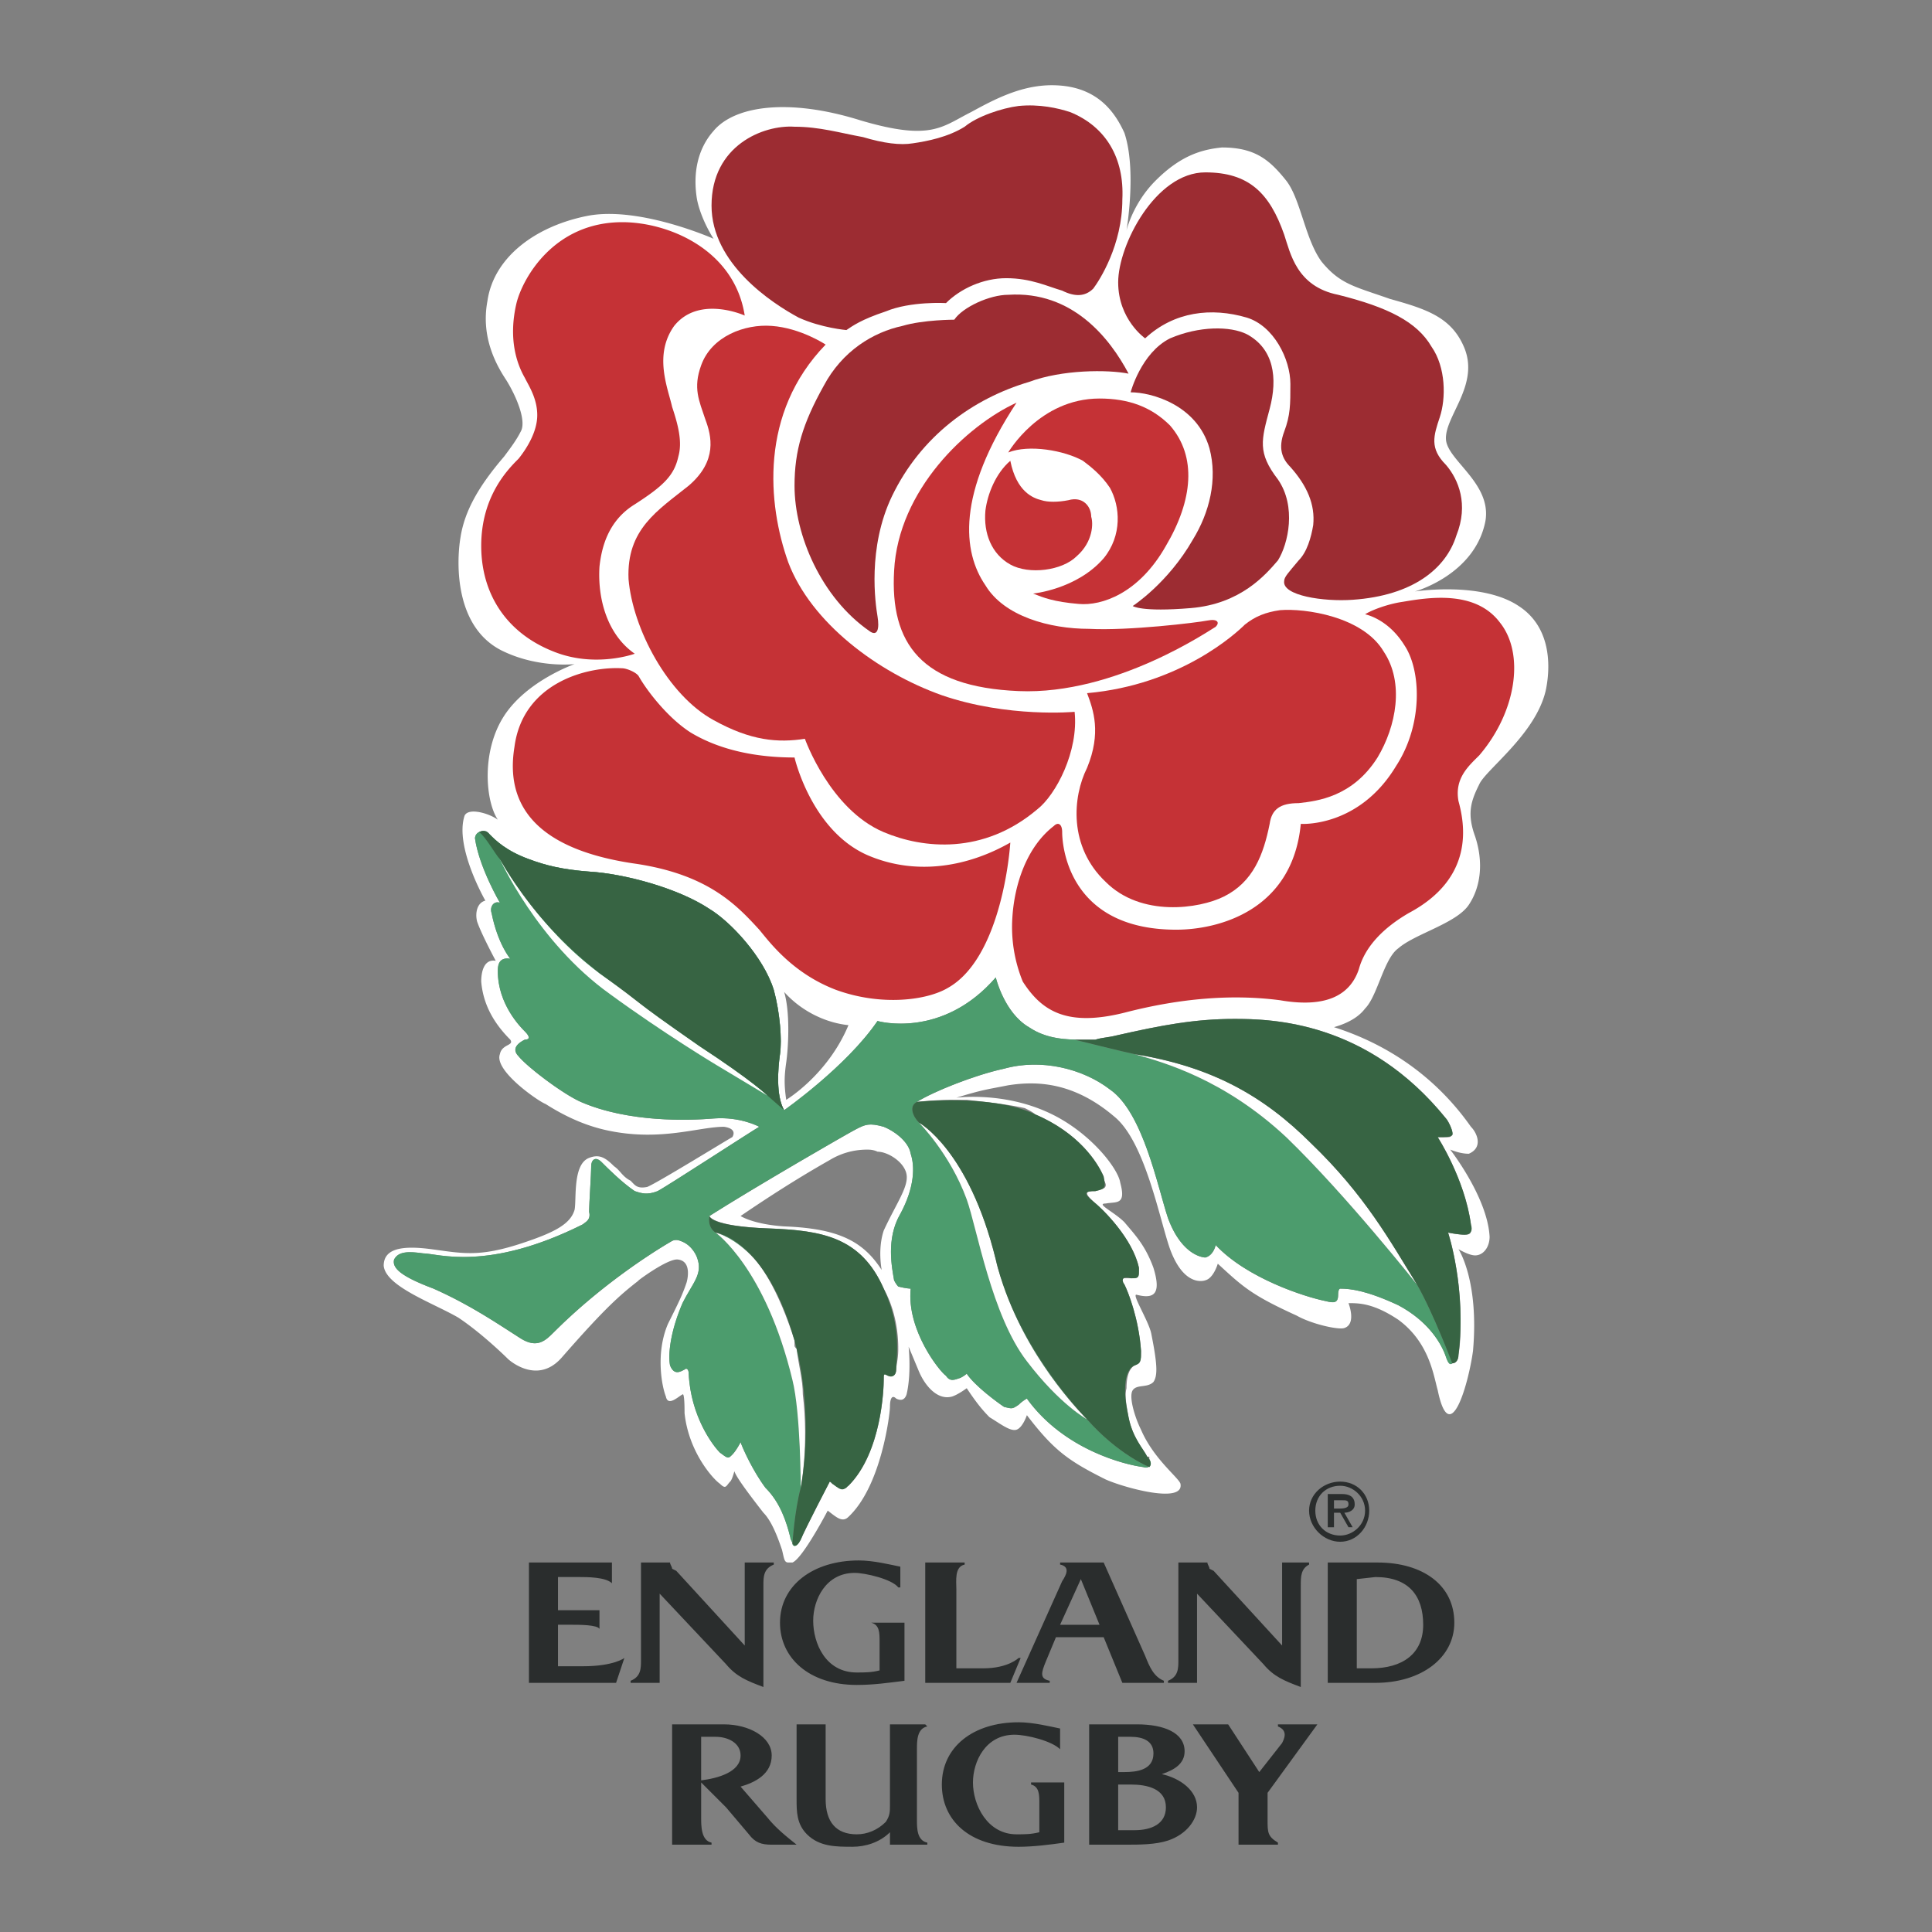 <svg xmlns="http://www.w3.org/2000/svg" width="2500" height="2500" viewBox="0 0 192.756 192.756"><rect x="0" y="0" width="192.756" height="192.756" fill="#808080" stroke="none"/><g fill-rule="evenodd" clip-rule="evenodd"><path fill="#fff" fill-opacity="0" d="M0 0h192.756v192.756H0V0z"/><path d="M130.607 150.717c0-1.655 1.449-2.897 3.105-2.897 1.654 0 2.896 1.242 2.896 2.897 0 1.656-1.242 3.105-2.896 3.105-1.655 0-3.105-1.449-3.105-3.105zm.622 0c0 1.449 1.035 2.484 2.484 2.484 1.242 0 2.482-1.035 2.482-2.484 0-1.448-1.24-2.483-2.482-2.483-1.449-.001-2.484 1.035-2.484 2.483zm3.31 1.656l-.826-1.449h-.621v1.449h-.621v-3.312h1.447c.621 0 1.242.207 1.242 1.034 0 .621-.621.828-1.033.828l.828 1.449h-.416v.001zm-1.447-1.862h.414c.412 0 1.033 0 1.033-.415 0-.413-.205-.413-.621-.413h-.826v.828zM52.772 167.898v-12.006h8.28v2.07c-.621-.621-2.484-.621-3.312-.621h-2.07v3.312h4.14v1.863c-.207-.414-2.07-.414-2.691-.414H55.67v4.14h2.484c3.105 0 4.14-.827 4.14-.827l-.828 2.483h-8.694zM72.438 166.036l-6.624-7.039v8.901h-2.898v-.207c1.036-.414 1.036-1.241 1.036-2.069v-9.729h2.898c0 .207.207.414.207.621l.414.207 6.831 7.452v-8.28H77.2v.207c-1.035.414-1.035 1.242-1.035 2.069v10.144c-1.657-.622-2.692-1.036-3.727-2.277zM77.82 161.896c0-3.727 3.312-6.21 7.866-6.21 1.449 0 3.105.414 4.14.621v2.069h-.206c-.621-.828-3.312-1.449-4.347-1.449-2.898 0-4.141 2.691-4.141 4.762 0 2.277 1.242 5.175 4.347 5.175.828 0 1.449 0 2.277-.206v-2.898c0-.828 0-1.656-.828-1.863h3.312v5.796c-1.656.207-3.105.414-4.761.414-4.761-.002-7.659-2.692-7.659-6.211zM92.311 167.898v-12.006h3.933v.207c-1.035.207-.828 1.655-.828 2.483v7.867h2.691c2.484 0 3.52-1.035 3.52-1.035h.205l-1.033 2.483h-8.488v.001zM111.977 167.898l-1.863-4.554h-4.762l-1.035 2.484c-.414 1.034-.621 1.655.414 1.862v.207h-3.311l4.553-10.144c.414-.62.828-1.448-.207-1.655v-.207h4.348l4.141 9.315c.414 1.034.828 2.069 1.863 2.483v.207h-4.141v.002zm-6.211-5.795h3.934l-1.863-4.555-2.071 4.555zM126.053 166.036l-6.625-7.039v8.901h-2.896v-.207c1.035-.414 1.035-1.241 1.035-2.069v-9.729h2.896c0 .207.207.414.207.621l.414.207 6.832 7.452v-8.28h2.691v.207c-.828.414-.828 1.242-.828 2.069v10.144c-1.656-.622-2.691-1.036-3.726-2.277zM132.471 167.898v-12.006h4.967c4.555 0 7.66 2.276 7.66 6.003 0 3.52-3.312 6.003-7.867 6.003h-4.76zm4.759-10.556l-1.863.206v8.902h1.449c3.105 0 5.176-1.449 5.176-4.348s-1.449-4.76-4.762-4.76zM76.993 184.045c-1.036 0-1.656-.207-2.277-1.035l-2.277-2.69-2.484-2.484v3.52c0 .827 0 2.276 1.035 2.483v.207h-3.933V172.04h5.175c2.484 0 4.761 1.242 4.761 3.104 0 1.863-1.656 2.691-3.105 3.105l2.691 3.105c.828 1.035 1.863 1.863 2.898 2.69h-2.484v.001zm-7.039-6.417c1.656-.207 3.933-.828 3.933-2.484 0-1.242-1.242-1.862-2.484-1.862h-1.449v4.346zM80.511 183.01c-1.035-1.034-1.035-2.276-1.035-3.519v-7.452h2.898v7.452c0 2.277 1.035 3.519 3.105 3.519 1.035 0 2.07-.413 2.898-1.241.414-.621.414-1.035.414-1.656v-8.073h3.52l.207.207c-1.035.207-1.035 1.448-1.035 2.276v7.038c0 .829 0 2.07 1.035 2.277v.207h-3.726v-1.242c-1.035 1.035-2.484 1.449-3.726 1.449-1.656 0-3.313 0-4.555-1.242zM93.967 178.042c0-3.727 3.105-6.21 7.66-6.21 1.447 0 3.104.414 4.139.621v2.069c-.828-.828-3.312-1.449-4.553-1.449-2.898 0-4.141 2.691-4.141 4.762 0 2.277 1.449 5.175 4.348 5.175.828 0 1.449 0 2.275-.207v-2.897c0-.828 0-1.656-.826-1.863v-.207h3.311v6.003c-1.449.207-3.105.414-4.553.414-4.969-.001-7.66-2.692-7.66-6.211zM111.77 184.045h-3.105v-12.006h4.762c2.691 0 4.762.828 4.762 2.69 0 1.242-1.035 1.863-2.277 2.277 1.863.414 3.518 1.656 3.518 3.312 0 1.241-1.033 2.69-2.896 3.312-1.242.414-2.898.414-4.141.414l-.623.001zm-.208-1.448h1.656c1.656 0 3.105-.621 3.105-2.277 0-1.863-1.863-2.277-3.52-2.277h-1.242v4.554h.001zm0-9.316v3.519h.621c1.242 0 2.898-.207 2.898-1.863 0-1.242-1.035-1.655-2.277-1.655h-1.242v-.001zM123.568 184.045v-5.175l-4.555-6.831h3.52l3.105 4.761 2.277-2.898c.207-.414.621-1.241-.414-1.655v-.207h3.934l-4.969 6.831v2.69c0 1.242 0 1.657 1.035 2.277v.207h-3.933z" fill="#2a2d2d"/><path d="M78.027 154.65c-.414-1.242-1.035-2.898-1.863-3.727-1.449-1.862-2.691-3.519-2.898-4.14 0 0-.207.828-.414 1.035-.414.414-.414.828-1.035.207-.621-.414-3.105-3.105-3.519-7.039 0-.413 0-2.069-.207-1.862-.414.207-1.449 1.242-1.656.207-.414-1.035-1.035-4.347.207-7.245 1.035-2.07 1.449-2.898 1.863-4.141 0 0 .621-2.069-.828-2.277-1.035-.207-4.554 2.484-3.934 2.07-1.863 1.449-3.312 2.691-7.659 7.659-2.484 2.898-5.382.207-5.382.207s-2.484-2.483-4.968-4.14c-2.484-1.449-7.246-3.105-7.452-5.176 0-1.655 1.656-2.069 4.761-1.655 3.105.414 4.761.827 9.108-.621 3.105-1.035 4.761-1.863 5.175-3.312.207-1.035-.207-4.554 1.449-5.175 1.035-.414 1.656 0 2.484.828.621.414.828 1.035 1.656 1.449.415.414.621.827 1.656.621 1.035-.415 8.073-4.762 8.487-4.969 0 0 .621-.828-.828-1.035-2.484 0-6.21 1.449-11.385.414-2.07-.414-4.141-1.242-6.417-2.691-.621-.206-5.175-3.312-4.554-4.968.207-1.035 1.449-.828 1.035-1.449-1.449-1.448-2.691-3.312-2.898-5.796 0-.828.207-2.277 1.449-2.07 0 0-1.449-2.69-1.863-3.933-.207-.828 0-1.863.828-2.07 0 0-3.105-5.382-2.07-8.487.414-.828 2.484-.207 3.312.414-1.242-1.863-1.656-6.831.621-10.351 2.277-3.519 7.038-5.175 7.038-5.175s-3.519.414-7.038-1.242c-4.968-2.277-4.761-8.901-4.347-11.385.414-2.691 1.863-5.175 4.347-8.073.621-.828 1.242-1.656 1.656-2.484.621-1.035-.415-3.519-1.449-5.175-1.242-1.863-2.484-4.554-1.863-7.866.621-4.347 4.761-7.452 9.937-8.487 5.175-1.035 12.627 2.277 12.627 2.277s-1.242-1.863-1.656-3.933c-.414-2.484 0-4.969 1.656-6.832 2.07-2.484 7.453-3.312 14.698-1.035 7.039 2.07 8.073.621 10.971-.828 2.278-1.242 4.967-2.691 8.073-2.691 4.348 0 6.211 2.484 7.246 4.761 1.242 3.726.207 9.729.207 9.729s.621-2.691 2.898-4.968c2.484-2.484 4.553-3.105 6.623-3.312 3.312 0 4.762 1.242 6.418 3.312 1.449 1.863 1.863 5.796 3.52 8.073 1.863 2.277 3.311 2.484 6.83 3.726 3.727 1.035 6.211 1.863 7.453 4.968 1.449 3.726-2.07 6.831-1.863 9.108.207 2.07 4.555 4.347 3.934 8.073-1.035 5.382-7.039 7.038-7.039 7.038s6.625-1.035 10.352 1.449c3.518 2.277 3.104 6.624 2.689 8.487-1.035 4.347-6.002 7.866-6.623 9.315-.828 1.656-1.242 2.898-.414 5.175.828 2.484.621 4.968-.621 6.831s-5.383 2.898-7.039 4.347c-1.449 1.035-2.07 4.761-3.312 6.003-.619.828-1.656 1.448-3.104 1.863 4.553 1.448 9.729 4.347 13.662 9.936.621.621 1.242 2.07-.207 2.691-.207 0-.828 0-1.863-.414 0 0 3.727 4.761 3.934 8.694 0 1.035-.621 1.863-1.449 1.863-.621 0-1.656-.621-1.656-.621s2.07 3.104 1.449 10.143c-.414 3.105-2.277 9.937-3.52 3.934-.414-1.449-.828-4.761-3.934-7.038-2.484-1.656-3.932-1.656-4.969-1.656 0 0 .828 2.07-.412 2.484-.621.207-3.312-.414-4.762-1.242-4.555-2.07-5.383-2.898-7.867-5.176 0 0-.414 1.449-1.242 1.656 0 0-2.068.828-3.518-3.104-1.035-2.898-2.484-10.765-5.59-13.249-4.141-3.519-7.867-3.519-10.557-3.104-2.07.414-2.484.414-5.176 1.241 0 0 4.555-.621 9.107 1.449 4.141 1.863 7.039 5.59 7.246 7.038.621 2.277-.414 1.863-1.449 2.07-1.035 0 .828.828 1.863 1.863 1.035 1.242 2.07 2.277 2.898 4.554.828 2.691 0 3.105-1.656 2.691-.621-.207 1.242 2.691 1.449 3.934.621 3.104.621 4.14.207 4.761-.621.621-1.656.207-2.07.828s.207 2.691.828 3.933c1.242 2.898 3.727 4.762 3.934 5.383.414 2.069-5.59.414-7.453-.414-3.727-1.863-5.176-2.898-7.867-6.417 0 0-.412 1.241-1.033 1.448s-1.656-.621-2.691-1.241c-.828-.828-1.449-1.656-2.278-2.898 0 0-.828.621-1.449.828-1.448.414-2.69-1.035-3.312-2.484l-1.035-2.483c.207 2.276 0 3.933-.207 4.761-.207.621-.621.621-1.035.414-.414-.414-.621 0-.621.828 0 .62-.828 7.866-4.14 10.971-.621.621-1.242 0-2.07-.621 0 0-2.484 4.762-3.519 5.176h-.414c-.415.002-.415-.412-.622-1.241zm1.864-1.035c.414-1.035 2.898-5.796 2.898-5.796s.207 0 .207.207c.414.207.621.414.828.414h.621c0-.207.207-.207.207-.207 3.312-3.312 3.519-9.729 3.519-10.558v-.621h.207l.207.207h.414c.207 0 .414-.207.414-.621s.207-1.035.207-2.069c0-1.449-.207-3.727-1.449-6.004-2.277-5.175-6.21-5.796-11.385-6.003-5.796-.207-6.003-1.242-6.003-1.242 4.554-2.897 13.87-8.28 14.697-8.694.828-.414 1.242-.621 2.691-.207 1.035.414 2.484 1.449 2.691 2.691.414 1.242.414 3.312-1.035 6.003-1.449 2.484-.828 5.382-.621 6.624.207.414.414.621.414.621.828.207 1.242.207 1.242.207-.414 4.141 2.898 8.28 3.519 8.694.414.621.828.414 1.449.207.414-.207.621-.414.621-.414.829 1.242 3.106 2.898 3.727 3.312.828.207.828.207 1.449-.207.414-.414.826-.621.826-.621 3.727 5.175 9.938 6.624 11.594 6.831.621.207.828-.207.621-.828v-.207h-.207c-.414-.828-1.449-1.863-1.863-3.933-.207-1.242-.414-2.07-.207-2.898 0-1.449.414-2.07.828-2.277s.621-.414.621-1.035v-.414c-.207-3.104-1.242-5.796-1.656-6.624-.414-.414-.207-.621 0-.621h1.035a.445.445 0 0 0 .414-.414v-.621c-.621-2.897-3.52-5.796-4.555-6.624-.414-.414-.621-.621-.621-.827 0-.208.414-.208.828-.208.621-.207 1.035-.207 1.035-.62 0-.208-.207-.414-.207-.828-.621-1.449-2.484-4.348-6.832-6.211-.207-.207-.621-.414-1.033-.621-1.863-.414-3.934-.62-5.797-.828h-1.035-.207c-2.07 0-3.726.208-3.726.208 1.656-1.036 5.796-2.691 8.695-3.312 3.725-1.035 7.865 0 10.557 2.07 3.312 2.276 4.762 9.729 5.797 12.834 1.449 3.933 3.725 3.933 3.725 3.933.828-.206 1.035-1.241 1.035-1.241 3.105 3.312 8.902 5.175 10.973 5.589.828.207 1.242.207 1.242-.621 0-.621.207-.621.207-.621 1.035 0 2.689.207 5.795 1.656 3.105 1.656 4.348 3.933 4.762 5.175.207.621.414.828.621.621.414 0 .621-.414.621-.828.207-1.241.207-2.483.207-3.519 0-4.969-1.242-8.694-1.242-8.694s1.035.207 1.656.207.621-.207.621-.621v-.414c-.621-4.554-3.312-8.694-3.312-8.694h.828c.414 0 .414 0 .621-.207v-.207c0-.414-.414-1.242-.621-1.449-7.867-9.729-17.389-9.936-21.115-9.936-3.934 0-7.244.621-11.799 1.655-.828.207-1.449.207-2.07.414H107.838h-.207c-2.277 0-3.727-.414-4.969-1.241-2.482-1.449-3.311-4.969-3.311-4.969-5.383 6.21-11.8 4.348-11.8 4.348-3.105 4.554-9.315 8.9-9.315 8.9-.828-1.448-.621-4.14-.414-5.589s0-4.14-.621-6.417c-1.035-3.312-4.347-6.831-6.417-8.073-3.105-2.07-8.487-3.519-12.006-3.726-2.691-.208-4.347-.621-6.003-1.242-2.277-.828-3.312-1.863-3.933-2.484s-1.449-.207-1.449.414c.414 2.898 2.484 6.417 2.484 6.417-.621-.207-1.035.414-.828 1.035.621 3.105 1.863 4.554 1.863 4.554-1.242-.207-1.242.828-1.242 1.242 0 3.312 2.277 5.59 2.691 6.004.621.62.414.827 0 .827-1.242.621-1.035 1.242-.621 1.656.828 1.035 4.347 3.727 6.21 4.555 4.761 2.069 10.764 1.862 13.248 1.655 2.691-.207 4.555.828 4.555.828-.414.207-9.315 6.004-10.144 6.417-1.035.414-1.656.208-2.277 0-1.242-.828-2.691-2.276-3.312-2.897s-1.035-.207-1.035.414c0 .828-.207 3.726-.207 4.554.207.828-.414 1.035-.621 1.242-9.522 4.761-14.49 2.898-15.939 2.898-1.449-.208-2.484-.208-2.898.62-.207.828.621 1.656 3.934 2.898 3.726 1.656 6.417 3.52 8.694 4.969 1.656 1.035 2.484.207 3.312-.621 4.969-4.969 10.351-8.28 11.8-9.108.414-.207.828 0 .828 0 1.242.414 1.656 1.655 1.656 1.655.621 1.656-.414 2.484-1.449 4.555-1.242 2.898-1.449 5.175-1.242 6.21.414 1.035 1.035.621 1.449.414.208-.207.414 0 .414.414.207 4.348 2.484 7.245 3.105 7.866.828.621.828.621 1.242.207s.828-1.242.828-1.242c.207.621 1.242 2.898 2.484 4.555 1.449 1.449 2.07 3.312 2.484 4.968 0 .207.207.414.207.621.204.205.41.205.825-.416zm2.898-37.882c-1.449.828-4.347 2.484-8.901 5.589 0 0 1.242.828 4.347 1.035 5.382.207 7.866 1.449 9.729 4.347-.207-1.242-.207-2.69.207-3.933 1.242-2.691 2.484-4.347 2.277-5.589s-1.863-2.277-2.898-2.277c-.414-.207-.828-.207-1.035-.207-1.45 0-2.691.414-3.726 1.035zm-4.348-9.729c-.207 1.449-.207 2.277 0 3.726 0 0 4.14-2.483 6.21-7.451-2.07-.208-4.555-1.242-6.417-3.312.621 2.069.414 5.588.207 7.037zm-28.774-24.22s0-.207 0 0z" fill="#fff"/><path d="M79.062 154.029c.207.207.414.207.828-.414-.208.414-.415.621-.621.621.001 0-.207 0-.207-.207zm-.207-.621c-.414-1.656-1.035-3.519-2.484-4.968-1.242-1.656-2.277-3.934-2.484-4.555 0 0-.414.828-.828 1.242s-.414.414-1.242-.207c-.621-.621-2.898-3.519-3.105-7.866 0-.414-.207-.621-.414-.414-.414.207-1.035.621-1.449-.414-.207-1.035 0-3.312 1.242-6.21 1.035-2.07 2.07-2.898 1.449-4.555 0 0-.414-1.241-1.656-1.655 0 0-.414-.207-.828 0-1.449.828-6.831 4.14-11.8 9.108-.828.828-1.656 1.656-3.312.621-2.277-1.449-4.969-3.312-8.694-4.969-3.312-1.242-4.141-2.07-3.934-2.898.414-.828 1.449-.828 2.898-.62 1.449 0 6.417 1.862 15.939-2.898.207-.207.828-.414.621-1.242 0-.828.207-3.726.207-4.554 0-.621.414-1.035 1.035-.414s2.07 2.069 3.312 2.897c.621.208 1.242.414 2.277 0 .828-.413 9.729-6.21 10.144-6.417 0 0-1.863-1.035-4.555-.828-2.484.207-8.487.414-13.248-1.655-1.863-.828-5.382-3.52-6.21-4.555-.414-.414-.621-1.035.621-1.656.414 0 .621-.207 0-.827-.414-.414-2.691-2.691-2.691-6.004 0-.414 0-1.449 1.242-1.242 0 0-1.242-1.449-1.863-4.554-.207-.621.207-1.242.828-1.035 0 0-2.07-3.519-2.484-6.417 0-.621.828-1.035 1.449-.414s1.656 1.656 3.933 2.484c1.656.621 3.312 1.035 6.003 1.242 3.519.207 8.901 1.656 12.006 3.726 2.07 1.242 5.382 4.761 6.417 8.073.621 2.277.828 4.968.621 6.417s-.414 4.141.414 5.589c0 0 6.21-4.347 9.315-8.9 0 0 6.417 1.862 11.8-4.348 0 0 .828 3.52 3.311 4.969 1.242.827 2.691 1.241 4.969 1.241h-.414s4.969 1.242 6.004 1.449c2.898.828 8.9 2.484 15.111 8.28 6.004 5.796 13.041 14.697 13.041 14.697 1.656 2.898 3.52 7.866 3.52 7.866-.207.207-.414 0-.621-.621-.414-1.242-1.656-3.519-4.762-5.175-3.105-1.449-4.76-1.656-5.795-1.656 0 0-.207 0-.207.621 0 .828-.414.828-1.242.621-2.07-.414-7.867-2.277-10.973-5.589 0 0-.207 1.035-1.035 1.241 0 0-2.275 0-3.725-3.933-1.035-3.104-2.484-10.558-5.797-12.834-2.691-2.07-6.832-3.105-10.557-2.07-2.898.621-7.039 2.276-8.695 3.312 0 0 1.656-.208 3.726-.208-2.07 0-3.726.208-3.726.208-.828.413-.414 1.448.207 2.069 0 0 3.105 3.105 4.761 7.659 1.036 2.898 2.485 11.593 6.002 16.146 3.312 4.348 6.004 5.796 6.004 5.796 3.105 3.52 6.211 4.762 6.211 4.762.207-.207.207-.414 0-.828.207.621 0 1.035-.621.828-1.656-.207-7.867-1.656-11.594-6.831 0 0-.412.207-.826.621-.621.414-.621.414-1.449.207-.621-.414-2.898-2.07-3.727-3.312 0 0-.207.207-.621.414-.621.207-1.035.414-1.449-.207-.621-.414-3.933-4.554-3.519-8.694 0 0-.414 0-1.242-.207 0 0-.207-.207-.414-.621-.207-1.242-.828-4.14.621-6.624 1.449-2.69 1.449-4.761 1.035-6.003-.207-1.242-1.656-2.277-2.691-2.691-1.449-.414-1.863-.207-2.691.207-.828.414-10.143 5.797-14.697 8.694-.208 1.242.621 1.656.621 1.656s4.969 3.519 7.66 14.697c.828 3.312.828 10.765.828 10.765-.621 2.276-.828 5.589-.828 5.589.001-.205-.206-.412-.206-.619zm4.969-4.968h.207-.207zm.621 0h-.414.414zm-1.656-.621s.207 0 .207.207c0-.207-.207-.207-.207-.207zm31.879-2.277zm0-.207v0zm0 0zm-.207 0c-.414-.828-1.449-1.863-1.863-3.933-.207-1.242-.414-2.07-.207-2.898-.207.828 0 1.656.207 2.898.414 2.07 1.449 3.105 1.863 3.933zm-14.076-16.354c2.689 7.245 8.072 12.627 8.072 12.627s-5.383-5.174-8.072-12.627zm-20.909 5.59c-.207-.207-.207-.207-.207-.415.414 1.656.828 3.312.828 4.969 0-1.449-.414-2.898-.621-4.554zm9.316 2.691h.207-.207zm-.622-.207h0zm25.67-2.278c-.207-3.104-1.242-5.796-1.656-6.624-.414-.414-.207-.621 0-.621-.207 0-.414.207 0 .621.414.828 1.449 3.52 1.656 6.624v0zm-1.035-7.245h0zm-.414 0h0zm-40.988-4.553s1.863.207 3.934 2.69c-2.071-2.276-3.934-2.69-3.934-2.69zm20.287-10.972s4.968 2.691 7.66 13.662c-2.692-10.971-7.66-13.662-7.66-13.662zm18.423 5.383c-.621-1.449-2.484-4.348-6.832-6.211-.207-.207-.621-.414-1.033-.621.412.207.826.414 1.033.621 4.348 1.863 6.211 4.761 6.832 6.211 0 .414.207.62.207.828 0-.208-.207-.414-.207-.828zm33.328-3.934h.828-.828zm-48.025-3.727h1.035-1.035zm12.42-6.002zm.414 0zm.828 0h-.621.621z" fill="#4c9c6d"/><path d="M128.33 113.456c-6.211-5.796-12.213-7.452-15.111-8.28 7.658 1.242 12.834 4.141 17.596 8.901 5.381 5.175 7.865 9.729 10.557 14.076-.001 0-7.038-8.901-13.042-14.697zM79.062 137.676c-2.691-11.179-7.66-14.697-7.66-14.697s1.863.414 3.934 2.69c1.242 1.449 2.691 4.141 3.933 8.074v.413c0 .208 0 .208.207.415.207 1.655.621 3.104.621 4.554.621 5.175-.207 9.315-.207 9.315s.001-7.453-.828-10.764zM49.875 85.717s3.726 6.832 9.937 11.385c6.21 4.348 1.656 1.449 9.936 7.245 5.382 3.52 6.831 4.969 6.831 4.969l-5.175-3.105s-5.175-3.104-10.557-7.038c-7.246-5.175-10.972-13.456-10.972-13.456zM102.453 135.812c-3.518-4.554-4.967-13.248-6.002-16.146-1.656-4.554-4.761-7.659-4.761-7.659s4.968 2.691 7.66 13.662c.207 1.035.621 2.07 1.035 3.312 2.689 7.452 8.072 12.627 8.072 12.627s-2.691-1.448-6.004-5.796z" fill="#fff"/><path d="M106.801 11.195c3.52 1.449 5.383 4.554 5.176 8.694 0 4.554-2.277 8.073-2.898 8.901-.828.828-1.863.828-3.105.207-1.449-.415-3.104-1.242-5.588-1.242-2.277 0-4.555 1.035-6.004 2.484 0 0-3.519-.207-6.003.828-2.484.828-3.312 1.449-3.933 1.863 0 0-2.484-.207-4.762-1.242-2.69-1.449-8.694-5.382-8.694-11.178 0-6.003 5.175-8.073 8.28-7.867 2.484 0 4.554.621 6.831 1.035 2.07.621 3.726.828 4.968.621 1.449-.207 3.519-.621 5.175-1.656 1.243-1.035 3.727-1.863 5.383-2.07 2.068-.206 3.932.208 5.174.622zM120.256 17.198c4.348 0 6.418 2.07 7.867 6.21.621 1.863 1.242 5.175 5.383 6.003 4.967 1.242 7.865 2.691 9.314 5.175 1.449 2.07 1.449 5.175.828 7.038-.621 1.863-1.035 3.105.621 4.761 1.242 1.449 2.277 3.933 1.035 7.038-1.035 3.312-4.348 6.003-10.35 6.417-2.898.207-7.039-.414-6.832-1.863 0-.414.414-.828 1.449-2.07.828-.828 1.242-2.277 1.449-3.519.207-2.07-.621-3.933-2.277-5.796-.828-.828-1.242-1.863-.621-3.519.621-1.656.621-2.691.621-4.761 0-2.484-1.656-5.796-4.348-6.625-3.52-1.035-7.244-.621-10.143 2.07 0 0-2.691-1.863-2.691-5.589.001-3.725 3.728-10.97 8.695-10.97z" fill="#9c2c32"/><path d="M140.129 64.396c1.656 2.484 1.863 7.866-.828 12.007-3.725 6.21-9.521 5.796-9.521 5.796-.828 8.694-8.281 10.557-12.42 10.557-10.973 0-11.387-8.694-11.387-9.729 0-.828-.414-1.035-.828-.621-2.691 2.07-3.932 5.796-4.139 9.108a14.382 14.382 0 0 0 1.035 6.417c1.861 2.898 4.346 4.555 10.143 3.105 5.59-1.449 10.764-1.863 15.525-1.242 4.762.828 7.039-.621 7.867-3.105.619-2.277 2.482-4.14 4.967-5.589 6.625-3.52 5.59-8.901 4.969-11.179-.414-2.277 1.035-3.519 2.07-4.554 3.725-4.347 4.553-10.144 2.07-13.249-2.484-3.312-7.246-2.484-9.73-2.07-1.449.208-3.105.829-3.727 1.242 0 .001 2.278.415 3.934 3.106zM100.799 84.062c-.207 2.898-1.449 11.799-6.211 14.49-2.07 1.242-6.625 1.863-11.178.207-4.347-1.656-6.624-4.761-7.659-6.003-2.277-2.484-5.176-5.589-12.627-6.624-6.832-1.035-13.042-3.933-11.799-11.592.828-6.417 7.245-8.073 10.764-7.866.414 0 1.449.414 1.656.828.828 1.449 2.898 4.14 5.175 5.589 3.105 1.863 6.832 2.484 10.351 2.484 0 0 1.656 7.245 7.245 9.729 4.76 2.069 9.935 1.241 14.283-1.242zM62.088 22.167c4.554 0 11.178 2.691 12.213 9.315 0 0-4.554-2.07-7.038 1.035-2.07 2.898-.621 6.21-.207 8.073.621 1.863 1.035 3.52.621 4.968-.414 1.863-1.449 2.898-4.347 4.761-2.691 1.656-3.312 4.347-3.519 6.21-.207 3.312.828 6.832 3.519 8.694 0 0-3.933 1.449-8.074-.207-4.761-1.863-7.245-5.796-7.245-10.557 0-4.968 2.691-7.659 3.727-8.694.828-1.035 1.863-2.691 1.863-4.347 0-1.656-.828-2.898-1.242-3.726-.828-1.449-1.656-3.933-.828-7.452.62-2.484 3.725-8.073 10.557-8.073z" fill="#c53236"/><path d="M69.954 36.45c-.828 2.277-.207 3.519.414 5.382.621 1.656 1.242 4.14-1.656 6.624-3.105 2.484-6.21 4.347-6.003 9.315.414 4.968 3.933 11.593 8.487 14.076 3.727 2.07 6.417 2.277 9.108 1.863 0 0 2.484 7.038 7.866 9.315 3.934 1.656 9.937 2.277 15.32-2.277 1.861-1.449 4.139-5.796 3.725-9.729 0 0-6.623.621-13.248-1.656-6.417-2.277-13.042-7.246-15.318-13.249-2.07-5.796-2.898-14.904 3.726-21.735 0 0-2.484-1.656-5.382-1.863-2.692-.206-6.004 1.036-7.039 3.934z" fill="#c53236"/><path d="M112.598 37.278c-1.863-3.52-5.59-8.28-12.006-7.867-1.863 0-4.555 1.242-5.383 2.484 0 0-3.105 0-5.175.621-2.898.621-6.003 2.484-7.866 6.003-2.07 3.726-2.898 6.417-2.898 9.936 0 4.968 2.691 11.179 7.452 14.491.828.621 1.035-.207.828-1.449-.208-1.242-1.035-6.832 1.449-12.006 2.898-6.003 8.074-9.729 13.662-11.385 3.312-1.242 7.866-1.242 9.937-.828z" fill="#9c2c32"/><path d="M101.42 40.176c-4.969 2.277-11.8 8.694-12.214 16.768-.414 7.245 2.691 11.593 12.421 12.006 9.729.415 19.25-6.21 19.664-6.417.414-.414.207-.828-.828-.621s-7.865 1.035-11.799.828c-3.934 0-8.486-1.242-10.35-4.347-2.277-3.312-2.898-9.109 3.106-18.217z" fill="#c53236"/><path d="M116.738 42.453c2.689 3.105 2.275 7.452-.414 12.006-2.691 4.761-6.418 6.003-8.695 5.796-2.484-.208-3.52-.621-4.555-1.035 0 0 4.348-.414 7.039-3.519 1.863-2.277 1.656-5.175.621-7.039-.828-1.242-1.863-2.07-2.691-2.691-1.863-1.035-5.383-1.656-7.451-.828 0 0 3.104-5.382 9.107-5.382 2.899.001 5.176.829 7.039 2.692z" fill="#c53236"/><path d="M100.799 45.972c-1.449 1.242-2.277 3.312-2.484 4.968-.207 2.277.621 4.347 2.484 5.382 1.861 1.035 5.174.621 6.623-.829 1.656-1.449 1.656-3.312 1.449-3.933 0-1.035-.828-2.07-2.277-1.656-1.035.207-2.07.207-2.691 0-.829-.206-2.483-.827-3.104-3.932z" fill="#c53236"/><path d="M124.396 33.345c2.691 1.449 3.105 4.347 2.277 7.452-.828 3.105-1.242 4.347.828 7.038 1.863 2.691 1.035 6.417 0 8.073-1.242 1.449-3.727 4.348-8.693 4.761-4.969.415-5.797-.207-5.797-.207s3.52-2.277 6.002-6.625c1.656-2.691 2.484-6.003 1.656-9.108-1.242-4.347-5.795-5.589-7.865-5.589 0 0 1.035-3.933 3.934-5.382 2.897-1.241 6.002-1.241 7.658-.413z" fill="#9c2c32"/><path d="M108.457 69.157c.621 1.656 1.449 3.933 0 7.452-1.449 2.898-1.863 7.866 1.863 11.385 3.52 3.52 9.314 2.691 11.799 1.449 2.898-1.449 3.934-4.14 4.555-7.245.207-1.449 1.035-2.07 2.898-2.07 1.863-.207 5.383-.621 7.865-4.554 1.863-3.105 2.691-7.452.621-10.558-2.07-3.519-7.865-4.347-10.35-4.14-1.449.207-2.484.621-3.52 1.449-.827.829-6.415 6.004-15.731 6.832z" fill="#c53236"/><path d="M141.371 128.153c-2.691-4.347-5.176-8.901-10.557-14.076-4.762-4.761-9.938-7.659-17.596-8.901-1.035-.207-6.004-1.449-6.004-1.449h2.07c.621-.207 1.242-.207 2.07-.414 4.555-1.034 7.865-1.655 11.799-1.655 3.727 0 13.248.207 21.115 9.936.207.207.828 1.449.621 1.656s-.621.207-1.449.207c0 0 2.691 4.141 3.312 8.694.207.621 0 1.035-.621 1.035s-1.656-.207-1.656-.207 1.863 5.589 1.035 12.213c0 .414-.207.828-.621.828.002 0-1.862-4.968-3.518-7.867zM79.062 154.029s.207-3.312.828-5.589c0 0 1.449-7.038-.621-14.697-2.898-10.144-7.867-10.765-7.867-10.765s-.828-.414-.621-1.656c0 0 0 1.035 6.003 1.242 5.175.207 9.108.828 11.385 6.003 1.863 3.934 1.242 7.038 1.242 8.073 0 .621-.414.828-.828.621s-.414-.207-.414.414c0 .828-.207 7.245-3.519 10.558-.621.621-.828.414-1.863-.414 0 0-2.484 4.761-2.898 5.796-.208.414-.415.621-.621.621l-.206-.207zM47.804 83.026s.621-.414 1.035.207c.621.621 1.656 1.656 3.933 2.484 1.656.621 3.312 1.035 6.003 1.242 3.519.207 8.901 1.656 12.006 3.726 2.07 1.242 5.382 4.761 6.417 8.073.621 2.277.828 4.968.621 6.417s-.414 4.141.414 5.589l-1.656-1.448s-1.449-1.449-6.831-4.969c-7.452-5.175-4.761-3.519-9.936-7.245-1.242-1.034-6.003-4.554-9.937-11.385-.413-.413-1.448-2.277-2.069-2.691zM108.457 141.608s-7.037-7.037-9.107-15.939c-2.692-10.971-7.66-13.662-7.66-13.662-.621-.621-1.035-1.656-.207-2.069 0 0 7.453-.828 11.798 1.241 4.348 1.863 6.211 4.762 6.832 6.211.207 1.035.207 1.241-.828 1.448-1.035 0-1.242.208-.207 1.035 1.035.828 3.934 3.727 4.555 6.624 0 1.035 0 1.035-.828 1.035-.621-.207-1.035 0-.621.621.414.828 1.449 3.52 1.656 6.624 0 1.035 0 1.242-.621 1.449s-1.449 1.449-.621 5.176c.414 2.069 1.449 3.104 1.863 3.933.414.414.414.828.207 1.035 0 0-3.106-1.242-6.211-4.762z" fill="#376443"/></g></svg>
